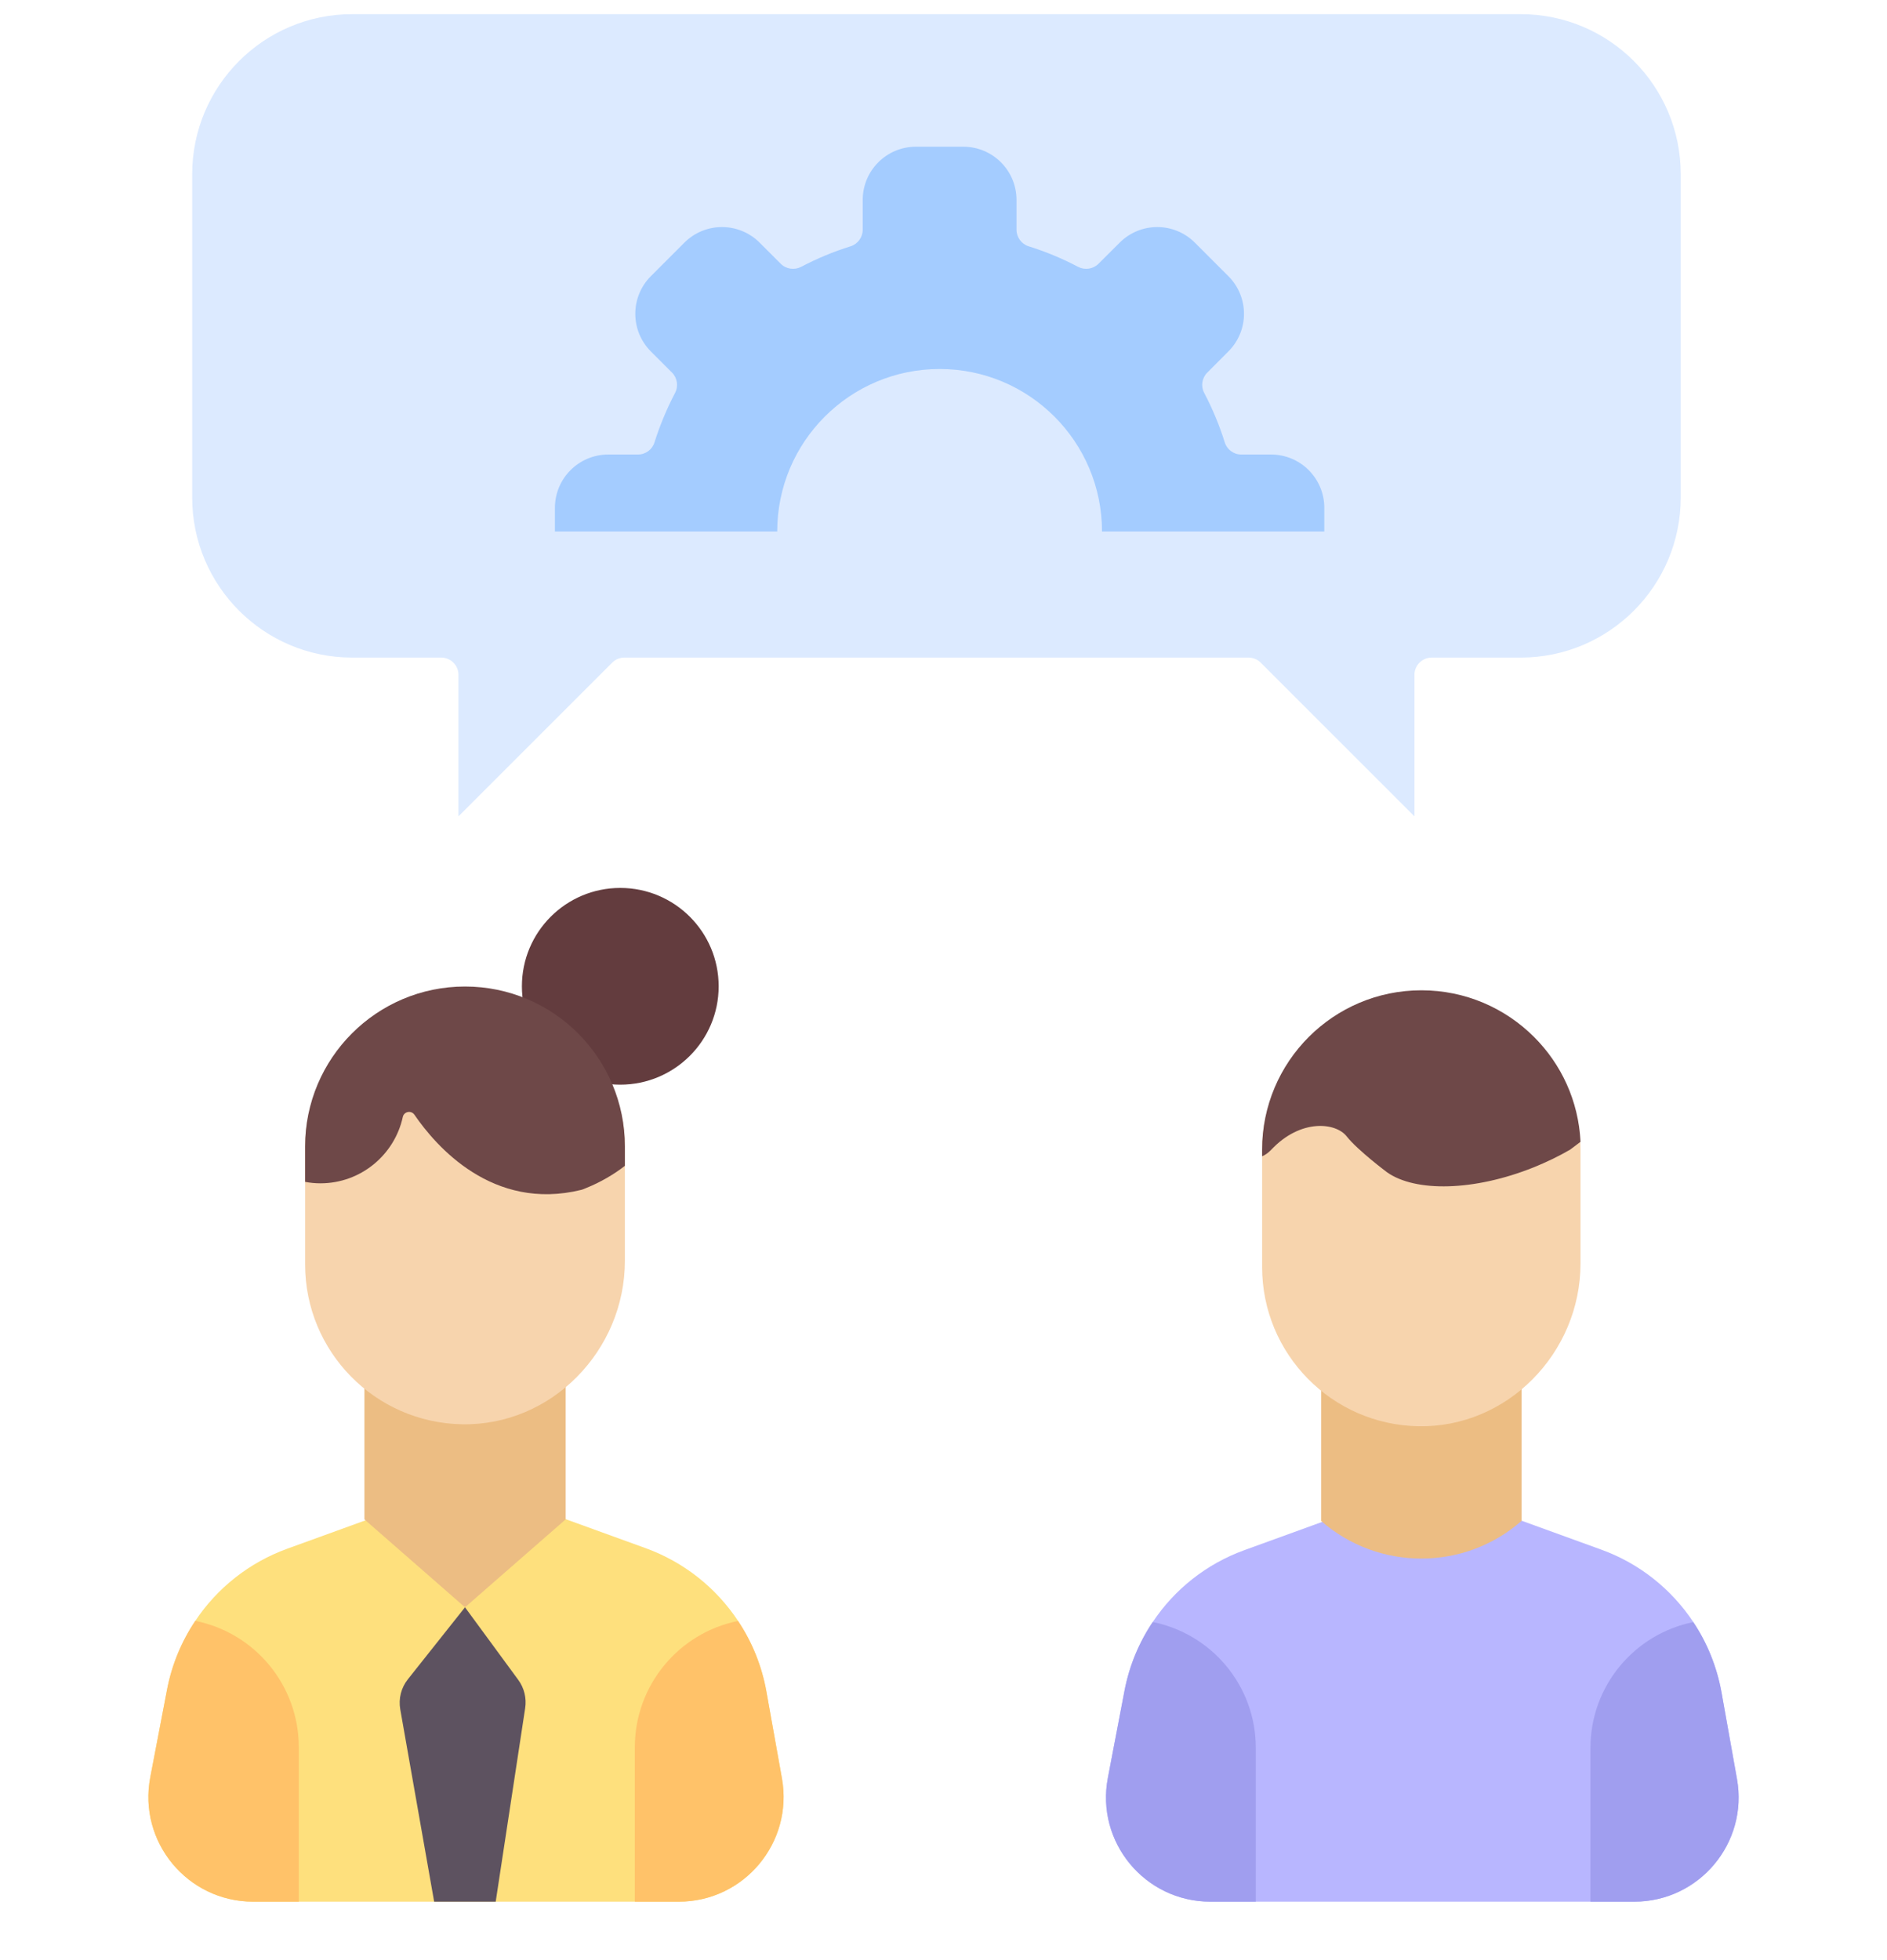 <svg width="26" height="27" viewBox="0 0 26 27" fill="none" xmlns="http://www.w3.org/2000/svg">
<g clip-path="url(#clip0)">
<path d="M20.953 0.195H4.853C3.635 0.195 2.648 1.183 2.648 2.401V6.852C2.648 8.07 3.635 9.058 4.853 9.058H6.079C6.21 9.058 6.317 9.164 6.317 9.296V11.245L8.435 9.128C8.479 9.083 8.54 9.058 8.603 9.058H17.203C17.266 9.058 17.327 9.083 17.371 9.128L19.489 11.245V9.296C19.489 9.164 19.596 9.058 19.727 9.058H20.953C22.171 9.058 23.158 8.07 23.158 6.852V2.401C23.158 1.183 22.171 0.195 20.953 0.195V0.195Z" fill="#DCEAFF"/>
<path d="M18.247 7.321V6.995C18.247 6.59 17.919 6.261 17.513 6.261H17.103C16.998 6.261 16.906 6.193 16.875 6.093C16.801 5.856 16.706 5.629 16.592 5.412C16.543 5.32 16.56 5.206 16.635 5.132L16.925 4.841C17.212 4.555 17.212 4.09 16.925 3.804L16.464 3.343C16.177 3.056 15.713 3.056 15.427 3.343L15.136 3.633C15.062 3.707 14.948 3.724 14.855 3.676C14.639 3.562 14.411 3.467 14.174 3.393C14.074 3.362 14.006 3.269 14.006 3.164V2.754C14.006 2.349 13.678 2.021 13.273 2.021H12.62C12.215 2.021 11.887 2.349 11.887 2.754V3.164C11.887 3.269 11.819 3.362 11.719 3.393C11.482 3.467 11.254 3.562 11.038 3.676C10.945 3.724 10.831 3.707 10.757 3.633L10.467 3.343C10.18 3.056 9.716 3.056 9.429 3.343L8.968 3.804C8.682 4.09 8.682 4.555 8.968 4.841L9.259 5.132C9.333 5.206 9.35 5.32 9.301 5.413C9.188 5.629 9.093 5.856 9.018 6.093C8.987 6.193 8.895 6.261 8.79 6.261H8.38C7.975 6.261 7.646 6.59 7.646 6.995V7.321H10.709C10.709 6.085 11.711 5.083 12.947 5.083C14.182 5.083 15.184 6.085 15.184 7.321H18.247Z" fill="#A4CCFF"/>
<path d="M8.546 14.941C9.295 14.941 9.902 14.334 9.902 13.586C9.902 12.837 9.295 12.231 8.546 12.231C7.798 12.231 7.191 12.837 7.191 13.586C7.191 14.334 7.798 14.941 8.546 14.941Z" fill="#633C3E"/>
<path d="M9.353 26.195H3.488C2.582 26.195 1.9 25.37 2.07 24.481L2.301 23.277C2.367 22.932 2.501 22.61 2.691 22.327C2.991 21.876 3.432 21.524 3.958 21.333L6.437 20.434L8.897 21.326C9.426 21.518 9.868 21.873 10.169 22.327V22.328C10.362 22.617 10.496 22.947 10.56 23.301L10.774 24.497C10.932 25.382 10.252 26.195 9.353 26.195V26.195Z" fill="#FEE07D"/>
<path d="M7.794 20.929L6.407 22.14L5.021 20.929V19.071H7.794V20.929Z" fill="#ECBD83"/>
<path d="M8.61 15.792V17.367C8.61 18.603 7.599 19.643 6.364 19.619C5.167 19.596 4.204 18.619 4.204 17.417V15.792C4.204 14.576 5.191 13.941 6.407 13.941C7.624 13.941 8.61 14.576 8.61 15.792Z" fill="#F7D4AD"/>
<path d="M4.117 24.069V26.195H3.488C2.582 26.195 1.9 25.37 2.071 24.481L2.301 23.277C2.367 22.932 2.501 22.61 2.691 22.327C3.505 22.489 4.117 23.207 4.117 24.069V24.069Z" fill="#FFC269"/>
<path d="M9.353 26.195H8.747V24.069C8.747 23.209 9.358 22.491 10.169 22.328C10.362 22.617 10.497 22.947 10.56 23.301L10.774 24.497C10.932 25.382 10.252 26.195 9.353 26.195Z" fill="#FFC269"/>
<path d="M8.61 15.792C8.61 14.576 7.624 13.589 6.407 13.589C5.191 13.589 4.204 14.576 4.204 15.792V16.28C4.273 16.293 4.343 16.3 4.414 16.3C4.971 16.3 5.436 15.908 5.55 15.386C5.566 15.31 5.666 15.291 5.71 15.355C6.006 15.787 6.787 16.69 8.009 16.39C8.036 16.383 8.061 16.371 8.087 16.36C8.268 16.288 8.464 16.174 8.61 16.059V15.944V15.792H8.61Z" fill="#6E4848"/>
<path d="M7.236 23.529L6.83 26.195H5.982L5.515 23.546C5.489 23.399 5.527 23.247 5.621 23.13L6.407 22.14L7.141 23.14C7.223 23.252 7.257 23.392 7.236 23.529V23.529Z" fill="#5D5260"/>
<path d="M22.518 26.195H16.677C15.774 26.195 15.095 25.374 15.265 24.488L15.494 23.289C15.56 22.945 15.694 22.624 15.883 22.343C16.182 21.894 16.621 21.543 17.145 21.353L19.614 20.457L22.064 21.346C22.591 21.537 23.031 21.891 23.331 22.343V22.344C23.523 22.632 23.657 22.96 23.72 23.313L23.933 24.505C24.09 25.386 23.413 26.195 22.518 26.195V26.195Z" fill="#B8B6FF"/>
<path d="M20.965 20.951L20.964 20.951C20.173 21.642 18.994 21.641 18.203 20.951V19.1H20.965V20.951Z" fill="#ECBD83"/>
<path d="M21.777 15.835V17.404C21.777 18.634 20.771 19.67 19.541 19.646C18.349 19.623 17.39 18.65 17.39 17.453V15.835C17.39 14.623 18.372 13.991 19.584 13.991C20.795 13.991 21.777 14.623 21.777 15.835V15.835Z" fill="#F7D4AD"/>
<path d="M17.303 24.077V26.195H16.677C15.774 26.195 15.095 25.374 15.265 24.488L15.494 23.289C15.56 22.945 15.694 22.624 15.883 22.343C16.694 22.505 17.303 23.22 17.303 24.077V24.077Z" fill="#A09EEF"/>
<path d="M22.518 26.195H21.914V24.077C21.914 23.221 22.522 22.507 23.331 22.344C23.523 22.632 23.656 22.96 23.72 23.313L23.933 24.505C24.091 25.386 23.413 26.195 22.518 26.195V26.195Z" fill="#A09EEF"/>
<path d="M21.777 15.728C21.695 15.791 21.634 15.836 21.634 15.836C21.479 15.926 21.31 16.008 21.129 16.081C20.306 16.41 19.502 16.422 19.113 16.149C19.113 16.149 18.707 15.846 18.555 15.653C18.402 15.459 17.919 15.41 17.517 15.836C17.475 15.88 17.433 15.91 17.39 15.927V15.836C17.39 14.624 18.372 13.641 19.585 13.641C20.191 13.641 20.74 13.887 21.137 14.284C21.511 14.657 21.75 15.164 21.777 15.728V15.728Z" fill="#6E4848"/>
</g>
<defs>
<clipPath id="clip0">
<rect width="26" height="26" fill="white" transform="translate(0 0.195)"/>
</clipPath>
</defs>
</svg>
